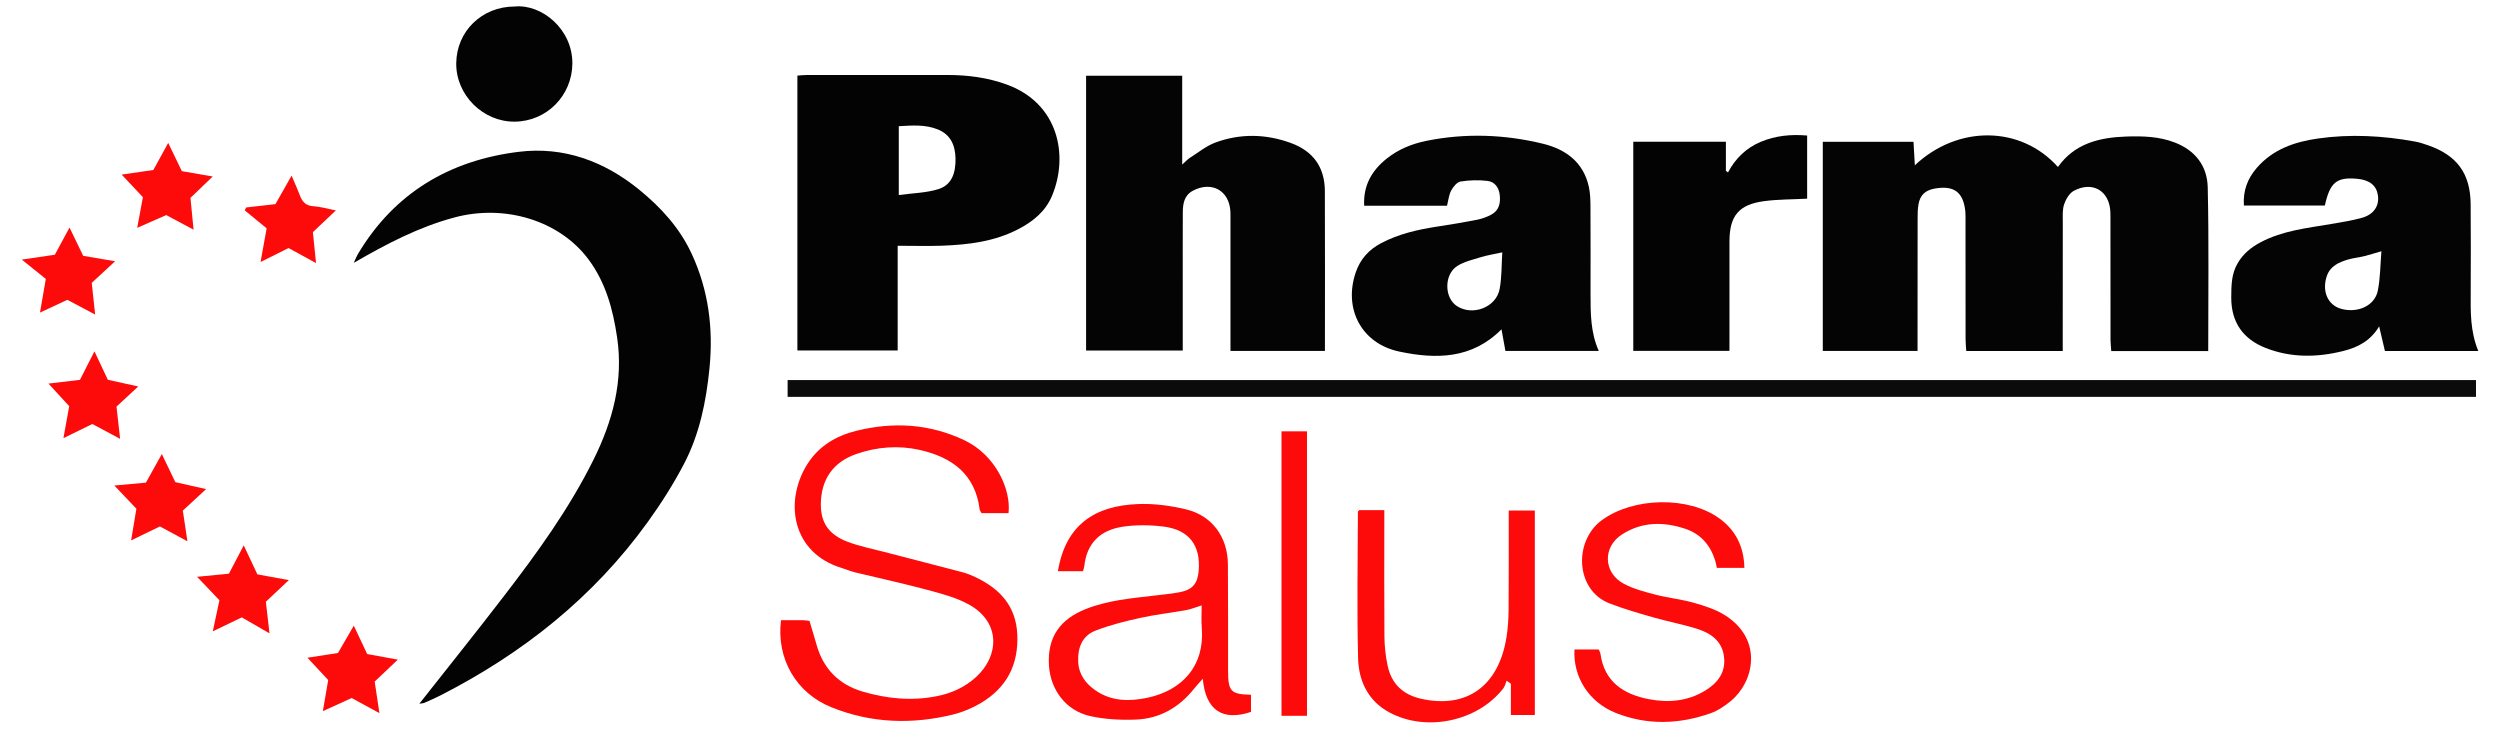 <?xml version="1.0" encoding="UTF-8"?>
<!-- Generator: Adobe Illustrator 27.0.0, SVG Export Plug-In . SVG Version: 6.00 Build 0)  -->
<svg xmlns="http://www.w3.org/2000/svg" xmlns:xlink="http://www.w3.org/1999/xlink" version="1.1" id="Layer_1" x="0px" y="0px" width="407.08px" height="118.65px" viewBox="0 0 407.08 118.65" style="enable-background:new 0 0 407.08 118.65;" xml:space="preserve">
<style type="text/css">
	.st0{fill:#040404;}
	.st1{fill:#030303;}
	.st2{fill:#0B0B0B;}
	.st3{fill:#FD0A0A;}
</style>
<path class="st0" d="M359.57,57.16c-5.4,0-10.52,0-15.79,0c-0.04-0.65-0.12-1.24-0.12-1.82c-0.01-6.37-0.01-12.75-0.01-19.12  c0-0.55,0.01-1.1-0.01-1.64c-0.11-3.48-2.88-5.17-5.97-3.5c-0.72,0.39-1.29,1.37-1.57,2.21c-0.29,0.88-0.21,1.89-0.21,2.85  c-0.01,6.3-0.01,12.61-0.01,18.91c0,0.67,0,1.34,0,2.1c-5.3,0-10.41,0-15.71,0c-0.04-0.66-0.11-1.31-0.11-1.96  c-0.01-6.37,0-12.75-0.01-19.12c0-0.55,0.02-1.1-0.03-1.64c-0.32-3.16-1.86-4.29-5.02-3.72c-1.48,0.27-2.33,1.03-2.6,2.52  c-0.15,0.8-0.15,1.64-0.15,2.46c-0.01,6.44-0.01,12.88-0.01,19.32c0,0.67,0,1.34,0,2.13c-5.22,0-10.26,0-15.43,0  c0-11.32,0-22.64,0-34.05c4.91,0,9.75,0,14.77,0c0.07,1.23,0.15,2.48,0.22,3.82c7.02-6.6,17.27-6.47,23.3,0.28  c2.72-3.85,6.77-4.81,11.12-4.96c2.67-0.09,5.34-0.02,7.9,0.97c3.37,1.3,5.3,3.84,5.37,7.32C359.69,39.32,359.57,48.15,359.57,57.16  z"></path>
<path class="st1" d="M68.28,114.59c4.73-6.01,9.32-11.72,13.78-17.53C87.49,90,92.71,82.8,96.68,74.78  c3.09-6.26,4.85-12.75,3.81-19.8c-0.67-4.57-1.85-8.97-4.67-12.75c-4.69-6.29-13.56-9.04-21.83-6.82  c-5.74,1.54-10.95,4.24-16.38,7.39c0.3-0.66,0.44-1.05,0.65-1.4c5.93-9.98,14.96-15.3,26.22-16.68c7.3-0.9,13.91,1.52,19.63,6.19  c3.54,2.89,6.57,6.21,8.51,10.4c2.75,5.92,3.55,12.16,2.91,18.63c-0.54,5.42-1.61,10.72-4.14,15.57c-1.73,3.32-3.77,6.52-5.96,9.55  c-8.84,12.24-20.34,21.35-33.72,28.18c-0.85,0.44-1.73,0.81-2.61,1.2C68.94,114.52,68.74,114.51,68.28,114.59z"></path>
<path class="st0" d="M215.74,57.14c-5.23,0-10.2,0-15.38,0c0-0.76,0-1.42,0-2.09c0-6.37,0-12.74,0-19.11c0-0.48,0.01-0.96-0.01-1.44  c-0.14-3.43-3-5.07-6.08-3.46c-1.42,0.74-1.66,2.08-1.67,3.49c-0.02,3.63-0.01,7.26-0.01,10.89c0,3.83,0,7.67,0,11.66  c-5.25,0-10.41,0-15.74,0c0-14.85,0-29.74,0-44.75c5.15,0,10.32,0,15.65,0c0,4.7,0,9.4,0,14.47c0.6-0.54,0.89-0.88,1.25-1.1  c1.38-0.87,2.68-1.95,4.18-2.5c4.06-1.49,8.21-1.4,12.28,0.09c3.63,1.33,5.5,3.95,5.52,7.8C215.77,39.72,215.74,48.35,215.74,57.14z  "></path>
<path class="st1" d="M146.17,40.02c0,5.84,0,11.37,0,17.05c-5.46,0-10.83,0-16.33,0c0-14.86,0-29.74,0-44.76  c0.49-0.03,1.01-0.1,1.54-0.1c7.67-0.01,15.34-0.01,23.01,0c3.23,0.01,6.4,0.42,9.47,1.53c8.54,3.06,10.18,11.62,7.44,18.15  c-1.06,2.53-3.06,4.15-5.42,5.39c-3.92,2.06-8.19,2.57-12.52,2.73C151.05,40.09,148.73,40.02,146.17,40.02z M146.35,31.76  c2.34-0.32,4.48-0.35,6.44-0.96c2.26-0.7,2.83-2.75,2.8-4.96c-0.04-2.15-0.77-3.9-2.87-4.76c-2.07-0.84-4.23-0.65-6.37-0.53  C146.35,24.27,146.35,27.73,146.35,31.76z"></path>
<path class="st0" d="M403.54,57.15c-5.18,0-10.03,0-15.2,0c-0.27-1.13-0.55-2.36-0.94-4.01c-1.39,2.35-3.45,3.41-5.79,4  c-4.28,1.08-8.55,1.15-12.71-0.49c-3.7-1.46-5.6-4.21-5.58-8.24c0.01-1.93,0.02-3.82,1.05-5.56c0.9-1.54,2.19-2.59,3.74-3.41  c3.6-1.9,7.57-2.3,11.48-2.97c1.69-0.29,3.39-0.55,5.03-1.01c1.93-0.55,2.83-1.96,2.58-3.66c-0.24-1.61-1.37-2.51-3.39-2.69  c-3.33-0.3-4.42,0.58-5.25,4.36c-4.31,0-8.65,0-13.18,0c-0.17-2.35,0.56-4.37,2.1-6.14c2.63-3.04,6.18-4.24,9.97-4.78  c5.27-0.75,10.53-0.46,15.76,0.49c0.74,0.13,1.46,0.37,2.17,0.62c4.69,1.63,6.86,4.57,6.92,9.53c0.05,4.8,0.02,9.6,0.01,14.39  C402.3,50.71,402.2,53.86,403.54,57.15z M387.77,40.91c-1.15,0.33-1.98,0.6-2.83,0.81c-0.86,0.21-1.76,0.29-2.61,0.54  c-1.46,0.44-2.87,1.04-3.43,2.64c-0.87,2.46,0.12,4.75,2.26,5.37c2.73,0.79,5.56-0.49,6.03-2.97  C387.59,45.26,387.59,43.13,387.77,40.91z"></path>
<path class="st0" d="M260.33,57.14c-5.1,0-10.07,0-15.2,0c-0.21-1.18-0.42-2.3-0.64-3.52c-4.81,4.86-10.68,4.89-16.63,3.63  c-6.19-1.3-9.15-7-7.08-12.96c0.72-2.08,2.1-3.63,4.08-4.68c2.89-1.53,6.01-2.23,9.2-2.72c2.16-0.33,4.33-0.69,6.47-1.11  c0.79-0.16,1.59-0.45,2.3-0.83c1.25-0.67,1.52-1.85,1.38-3.17c-0.13-1.23-0.81-2.18-1.98-2.32c-1.45-0.18-2.98-0.13-4.42,0.1  c-0.58,0.1-1.19,0.87-1.52,1.48c-0.37,0.69-0.44,1.55-0.67,2.46c-4.44,0-8.92,0-13.49,0c-0.17-3.29,1.23-5.72,3.65-7.66  c1.91-1.53,4.13-2.43,6.5-2.91c6.35-1.28,12.7-1.05,18.95,0.47c3.71,0.9,6.61,3,7.49,7.04c0.23,1.06,0.25,2.17,0.26,3.26  c0.03,4.73,0.01,9.45,0.01,14.18C258.99,51,258.99,54.14,260.33,57.14z M244.62,41.09c-1.43,0.31-2.51,0.48-3.54,0.8  c-1.29,0.4-2.67,0.71-3.79,1.42c-2.17,1.39-2.13,5.17-0.07,6.52c2.56,1.68,6.42,0.22,6.97-2.78  C244.55,45.13,244.49,43.14,244.62,41.09z"></path>
<path class="st2" d="M403.17,61.89c0,0.99,0,1.8,0,2.73c-91.64,0-183.23,0-274.92,0c0-0.93,0-1.79,0-2.73  C219.89,61.89,311.43,61.89,403.17,61.89z"></path>
<path class="st1" d="M281.61,57.13c-5.28,0-10.39,0-15.66,0c0-11.32,0-22.64,0-34.05c5.02,0,9.99,0,15.08,0c0,1.64,0,3.19,0,4.74  c0.11,0.09,0.23,0.17,0.34,0.26c1.23-2.32,2.99-4.01,5.37-5c2.39-0.99,4.86-1.24,7.52-1.01c0,3.51,0,6.96,0,10.28  c-2.4,0.13-4.72,0.1-6.99,0.4c-4.17,0.56-5.66,2.4-5.66,6.62c-0.01,5.21,0,10.42,0,15.63C281.61,55.67,281.61,56.35,281.61,57.13z"></path>
<path class="st3" d="M127.17,100.99c1.25,0,2.41-0.01,3.57,0c0.33,0,0.66,0.06,1.07,0.11c0.4,1.34,0.8,2.64,1.17,3.95  c1.11,3.87,3.62,6.41,7.44,7.55c3.98,1.18,8.05,1.58,12.18,0.75c2.4-0.48,4.57-1.48,6.37-3.14c3.77-3.47,3.93-8.84-1.05-11.69  c-2.1-1.2-4.56-1.83-6.92-2.47c-3.9-1.05-7.85-1.9-11.77-2.85c-0.73-0.18-1.43-0.48-2.14-0.7c-8.13-2.46-9.4-10.75-5.73-16.76  c1.87-3.06,4.75-4.77,8.08-5.59c6.02-1.49,11.93-1.16,17.64,1.56c4.97,2.37,7.58,7.91,7.14,11.85c-1.46,0-2.93,0-4.38,0  c-0.13-0.24-0.3-0.41-0.32-0.6c-0.72-5.77-4.53-8.51-9.73-9.69c-3.46-0.78-6.96-0.52-10.34,0.65c-3.76,1.3-5.73,4.1-5.79,8.08  c-0.05,3.06,1.24,5.05,4.38,6.23c1.91,0.72,3.94,1.13,5.93,1.64c4.24,1.11,8.48,2.18,12.72,3.3c0.72,0.19,1.43,0.47,2.11,0.79  c3.98,1.89,6.64,4.67,6.85,9.39c0.21,4.94-1.76,8.64-5.94,11.13c-1.39,0.83-2.96,1.48-4.53,1.87c-6.69,1.64-13.33,1.42-19.76-1.17  C129.63,112.87,126.4,107.27,127.17,100.99z"></path>
<path class="st3" d="M203.7,113.13c0,1.04,0,1.92,0,2.79c-4.63,1.55-7.39-0.27-7.85-5.4c-0.54,0.62-0.99,1.09-1.39,1.59  c-2.43,3.07-5.59,4.9-9.48,5.06c-2.5,0.1-5.09-0.03-7.52-0.58c-3.95-0.91-6.38-4.29-6.65-8.15c-0.33-4.78,1.9-7.62,5.92-9.24  c3.61-1.45,7.44-1.77,11.25-2.22c1.36-0.16,2.73-0.29,4.07-0.54c2.1-0.39,2.95-1.38,3.13-3.46c0.36-4.16-1.54-6.72-5.74-7.24  c-2.21-0.27-4.52-0.3-6.71,0.04c-3.53,0.55-5.78,2.65-6.17,6.4c-0.03,0.26-0.13,0.51-0.21,0.83c-1.4,0-2.74,0-4.09,0  c1.26-7.62,6.08-10.66,13-10.93c2.62-0.11,5.34,0.25,7.9,0.87c4.23,1.03,6.74,4.51,6.78,8.91c0.05,5.82,0.02,11.65,0.03,17.47  C199.99,112.59,200.43,113.05,203.7,113.13z M195.67,98.58c-1.01,0.31-1.76,0.63-2.55,0.77c-2.49,0.45-5.01,0.72-7.48,1.27  c-2.45,0.54-4.92,1.16-7.25,2.06c-2.14,0.83-2.92,2.74-2.83,5.01c0.08,2.11,1.19,3.6,2.84,4.74c2.62,1.81,5.57,1.8,8.51,1.17  c5.58-1.21,9.26-5.15,8.78-11.31C195.59,101.09,195.67,99.86,195.67,98.58z"></path>
<path class="st3" d="M284.04,92.47c-1.51,0-2.91,0-4.48,0c-0.08-0.36-0.15-0.81-0.29-1.24c-0.8-2.5-2.34-4.29-4.89-5.14  c-3.56-1.18-7.05-1.13-10.26,0.93c-3.19,2.05-3.06,6.24,0.28,8.03c1.6,0.85,3.43,1.33,5.21,1.79c2.05,0.53,4.19,0.74,6.22,1.32  c1.76,0.5,3.58,1.08,5.1,2.05c6.19,3.95,4.69,10.81,0.92,13.92c-0.99,0.82-2.12,1.59-3.31,2.01c-5.14,1.81-10.34,1.98-15.46-0.06  c-4.35-1.74-6.95-5.82-6.71-10.33c1.27,0,2.55,0,3.94,0c0.09,0.21,0.25,0.44,0.29,0.68c0.64,4.6,3.75,6.62,7.9,7.42  c3.17,0.61,6.29,0.34,9.13-1.38c2.06-1.25,3.42-2.98,3.09-5.57c-0.31-2.43-2.02-3.72-4.1-4.41c-2.39-0.8-4.9-1.24-7.33-1.94  c-2.42-0.69-4.86-1.39-7.21-2.3c-5.53-2.12-5.91-10.11-1.26-13.54c5.1-3.75,14.1-3.98,19.2-0.26  C282.65,86.38,283.97,89.05,284.04,92.47z"></path>
<path class="st3" d="M249.92,116.43c-1.28,0-2.49,0-3.9,0c0-1.73,0-3.42,0-5.1c-0.23-0.16-0.47-0.33-0.7-0.49  c-0.17,0.42-0.26,0.89-0.53,1.24c-4.16,5.39-12.58,7.17-18.58,3.91c-3.49-1.89-4.98-5.15-5.07-8.84c-0.2-7.94-0.05-15.88-0.03-23.82  c0-0.05,0.08-0.1,0.2-0.26c1.19,0,2.47,0,4.1,0c0,0.68,0,1.39,0,2.1c0,6.16-0.03,12.33,0.02,18.49c0.01,1.56,0.19,3.15,0.51,4.68  c0.61,2.96,2.45,4.76,5.45,5.44c7.41,1.66,12.62-2.03,13.91-9.98c0.25-1.55,0.34-3.13,0.35-4.7c0.04-5.27,0.02-10.54,0.02-15.97  c1.42,0,2.75,0,4.25,0C249.92,94.09,249.92,105.14,249.92,116.43z"></path>
<path class="st1" d="M83.81,1.06c4.43-0.43,9.44,3.72,9.39,9.3c-0.05,5.2-4.16,9.39-9.37,9.45c-5.19,0.06-9.61-4.36-9.54-9.53  C74.35,5.07,78.49,1.06,83.81,1.06z"></path>
<path class="st3" d="M208.67,70.23c1.46,0,2.74,0,4.15,0c0,15.45,0,30.83,0,46.32c-1.33,0-2.67,0-4.15,0  C208.67,101.15,208.67,85.78,208.67,70.23z"></path>
<path class="st3" d="M18.62,79.06c1.98-0.18,3.53-0.32,5.14-0.47c0.82-1.47,1.61-2.89,2.59-4.66c0.8,1.66,1.48,3.08,2.2,4.58  c1.58,0.36,3.16,0.71,5.01,1.13c-1.36,1.25-2.5,2.31-3.79,3.5c0.22,1.48,0.46,3.07,0.75,5c-1.62-0.87-2.98-1.61-4.48-2.42  c-1.4,0.68-2.86,1.39-4.69,2.27c0.31-1.87,0.58-3.44,0.86-5.15C21.14,81.7,20.02,80.53,18.62,79.06z"></path>
<path class="st3" d="M31.52,37.4c-1.61-0.86-2.98-1.59-4.45-2.38c-1.44,0.64-2.93,1.29-4.73,2.08c0.34-1.81,0.62-3.32,0.93-4.99  c-1.05-1.12-2.15-2.29-3.46-3.68c1.9-0.28,3.49-0.51,5.16-0.75c0.77-1.41,1.55-2.82,2.42-4.41c0.81,1.67,1.51,3.13,2.22,4.6  c1.61,0.28,3.13,0.54,5.03,0.87c-1.34,1.28-2.41,2.31-3.63,3.48C31.16,33.76,31.32,35.44,31.52,37.4z"></path>
<path class="st3" d="M10.33,71.34c0.36-2.02,0.64-3.55,0.94-5.2c-1.05-1.14-2.14-2.33-3.38-3.68c1.82-0.22,3.37-0.4,5.13-0.61  c0.7-1.38,1.46-2.86,2.36-4.64c0.82,1.74,1.48,3.14,2.18,4.63c1.57,0.34,3.15,0.69,4.95,1.09c-1.28,1.18-2.41,2.23-3.54,3.28  c0.2,1.8,0.38,3.4,0.59,5.25c-1.63-0.87-3.01-1.61-4.52-2.42C13.65,69.72,12.19,70.43,10.33,71.34z"></path>
<path class="st3" d="M57.61,101.88c0.84,1.79,1.51,3.2,2.18,4.62c1.61,0.29,3.14,0.57,4.99,0.91c-1.34,1.27-2.51,2.37-3.77,3.57  c0.24,1.61,0.49,3.27,0.77,5.14c-1.6-0.87-3.02-1.64-4.52-2.46c-1.46,0.67-2.93,1.34-4.69,2.14c0.32-1.84,0.59-3.41,0.87-5.07  c-1.06-1.15-2.11-2.27-3.38-3.63c1.83-0.28,3.35-0.52,4.97-0.77C55.84,104.95,56.65,103.55,57.61,101.88z"></path>
<path class="st3" d="M7.46,45.42c-1.06-0.86-2.33-1.87-3.91-3.15c2.14-0.31,3.75-0.55,5.38-0.79c0.77-1.42,1.5-2.78,2.39-4.43  c0.83,1.71,1.52,3.15,2.23,4.61c1.64,0.28,3.23,0.55,5.19,0.88c-1.41,1.31-2.58,2.39-3.8,3.52c0.17,1.64,0.35,3.25,0.55,5.16  c-1.66-0.88-3.08-1.63-4.52-2.4c-1.43,0.67-2.85,1.33-4.46,2.08C6.82,49.12,7.09,47.54,7.46,45.42z"></path>
<path class="st3" d="M50.95,37.8c0.17,1.68,0.32,3.22,0.51,5.04c-1.64-0.9-3.06-1.67-4.47-2.45c-1.49,0.74-2.88,1.44-4.56,2.27  c0.33-1.84,0.62-3.43,0.99-5.48c-1.06-0.87-2.32-1.9-3.57-2.93c0.08-0.16,0.16-0.31,0.24-0.47c1.53-0.18,3.06-0.35,4.76-0.54  c0.8-1.41,1.63-2.87,2.63-4.64c0.53,1.24,0.97,2.21,1.35,3.21c0.39,1.04,0.97,1.71,2.21,1.77c1.08,0.06,2.14,0.39,3.65,0.68  C53.35,35.54,52.2,36.62,50.95,37.8z"></path>
<path class="st3" d="M35.73,97.74c-1.16-1.22-2.25-2.36-3.64-3.82c1.91-0.18,3.48-0.34,5.18-0.5c0.74-1.41,1.49-2.85,2.42-4.62  c0.8,1.7,1.47,3.13,2.22,4.73c1.54,0.28,3.18,0.58,5.12,0.93c-1.39,1.31-2.53,2.38-3.74,3.52c0.18,1.58,0.36,3.19,0.59,5.15  c-1.68-0.97-3.08-1.78-4.51-2.6c-1.49,0.72-2.94,1.42-4.72,2.27C35.06,100.89,35.4,99.32,35.73,97.74z"></path>
</svg>
